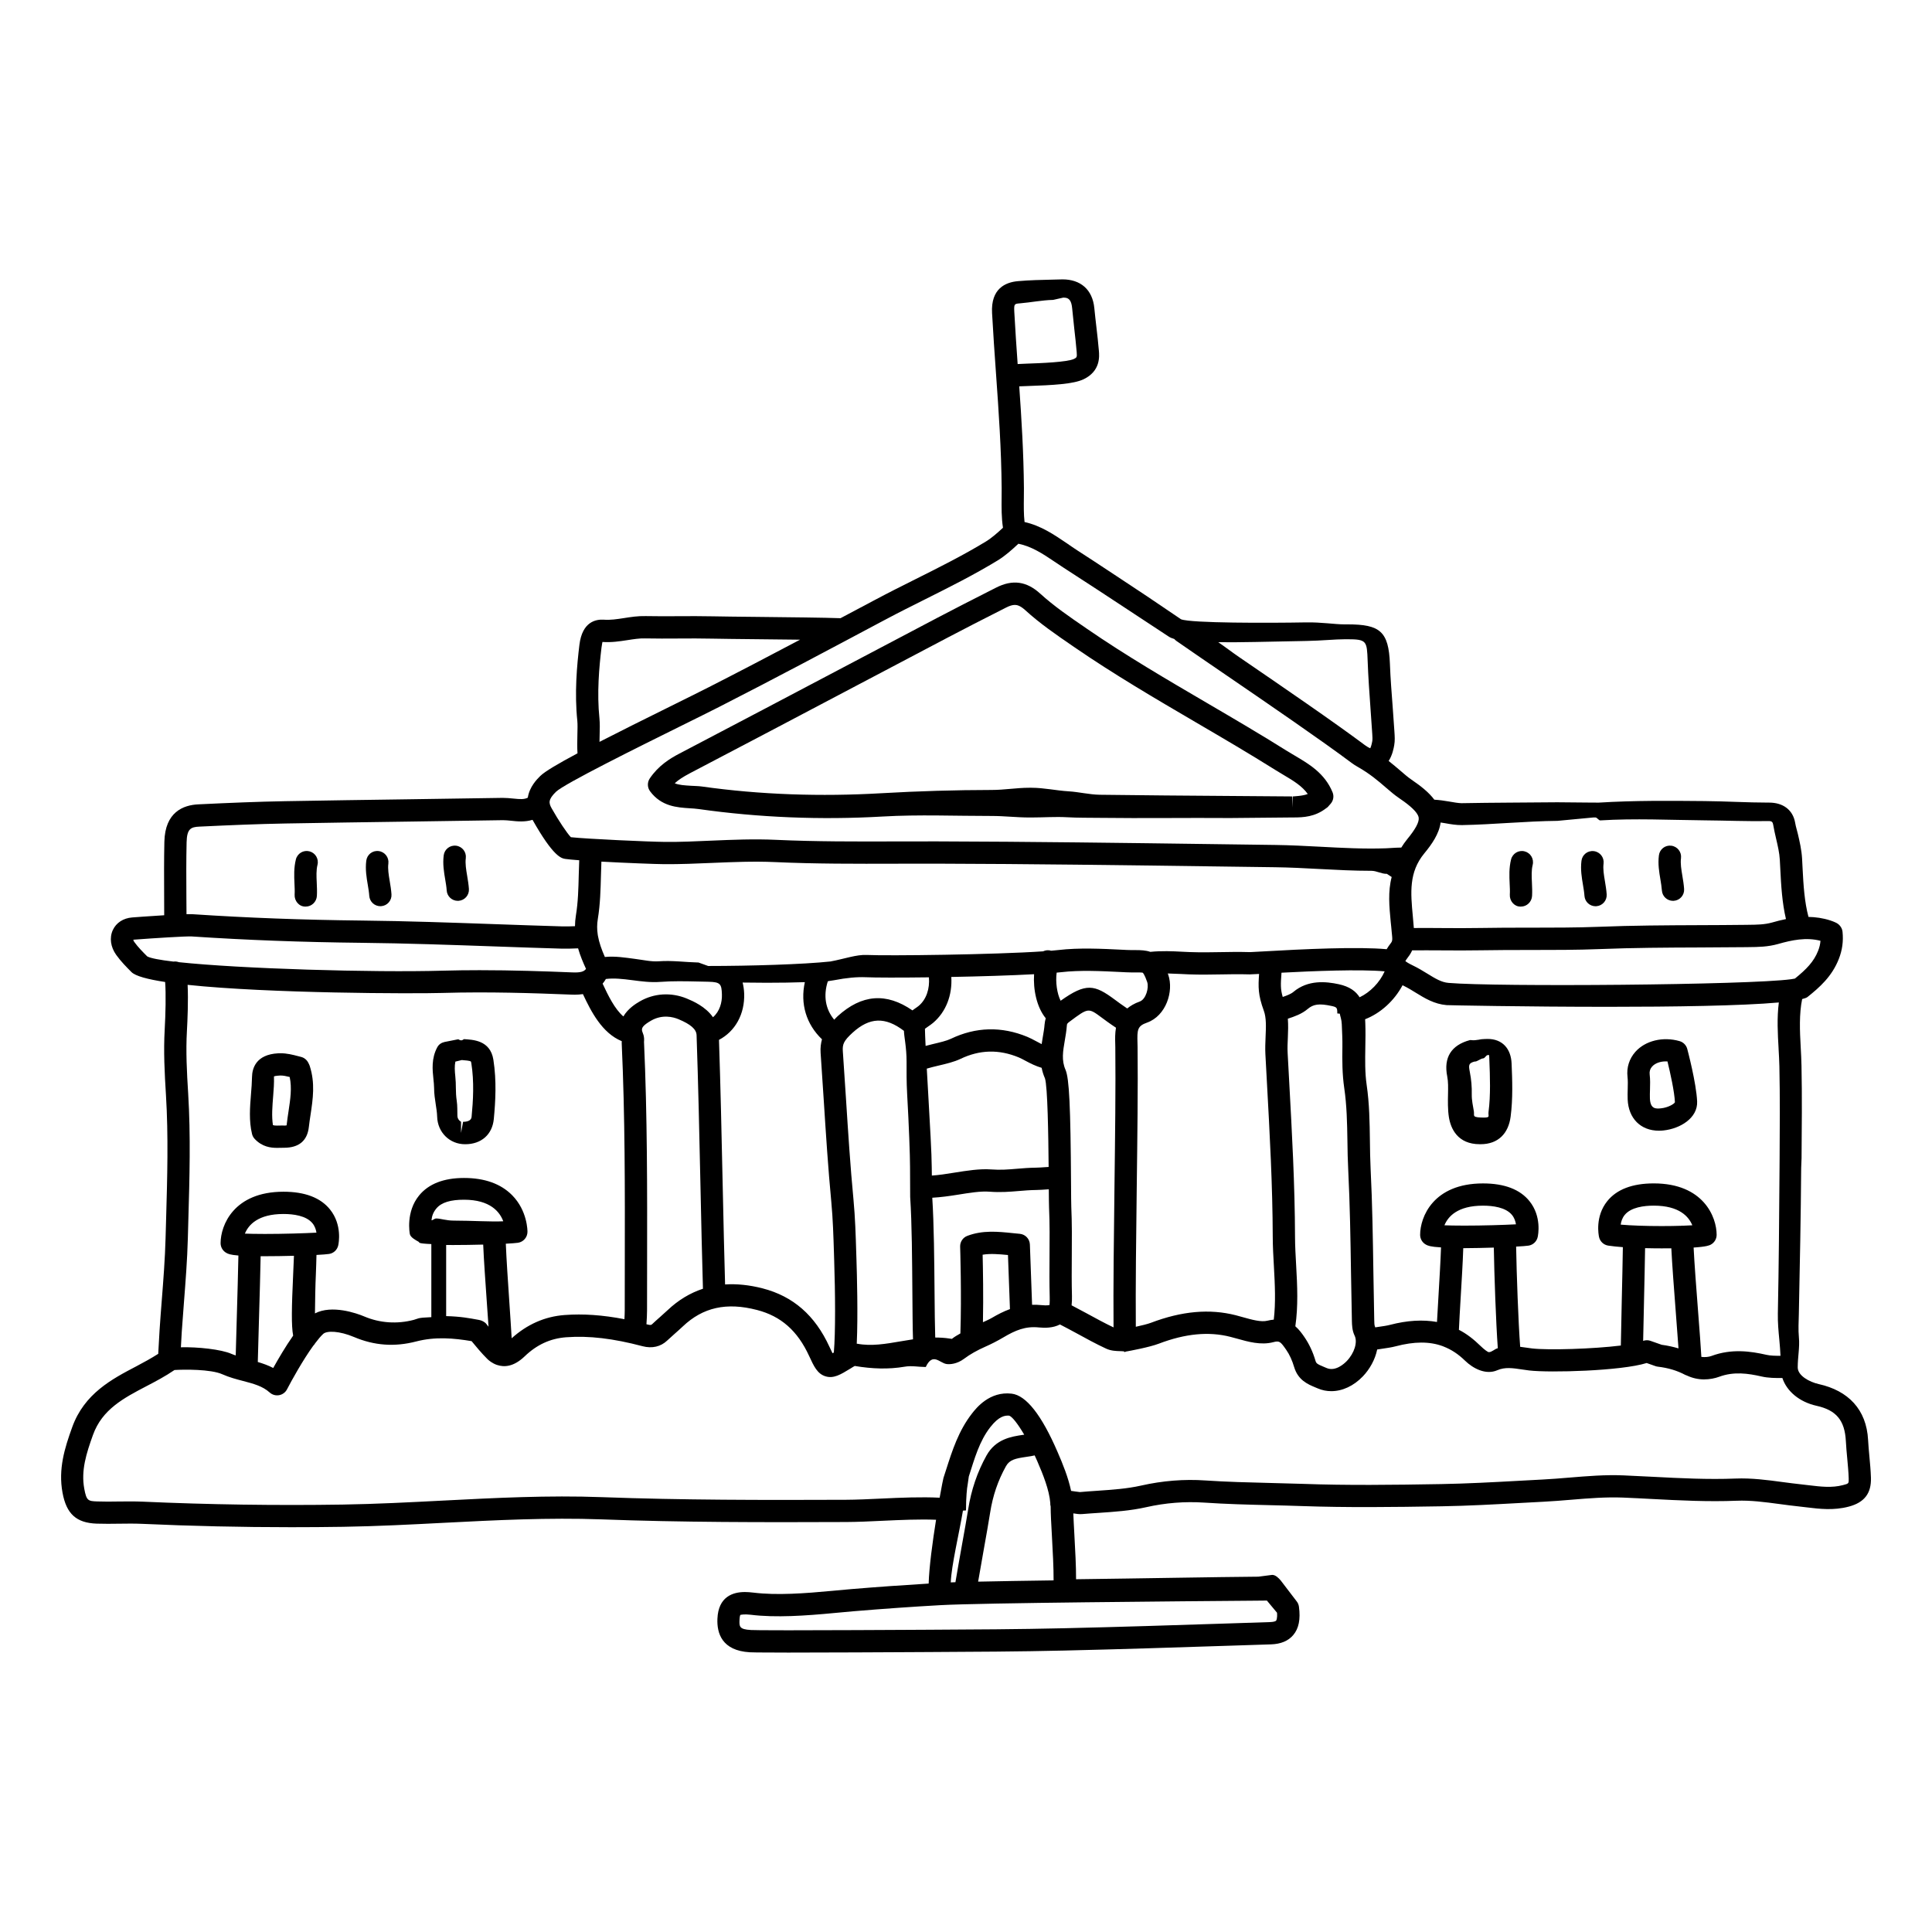 <?xml version="1.0" encoding="UTF-8"?>
<!-- Uploaded to: ICON Repo, www.iconrepo.com, Generator: ICON Repo Mixer Tools -->
<svg fill="#000000" width="800px" height="800px" version="1.1" viewBox="144 144 512 512" xmlns="http://www.w3.org/2000/svg">
 <g>
  <path d="m639.82 535.63c-0.062-1.887-0.234-3.769-0.41-5.648-0.133-1.461-0.273-2.922-0.348-4.379-0.422-8.094-5.269-13.066-13.055-14.801-2.516-0.559-5.59-2.25-5.59-4.414v-0.02-0.02-0.027c0-2.707 0.555-5.301 0.316-7.809-0.207-2.191-0.062-4.258-0.02-6.32 0.262-12.879 0.527-25.766 0.617-38.656l0.102-2.625c0.059-8.004 0.156-16.289-0.016-24.449-0.035-1.59-0.109-3.242-0.207-4.93-0.246-4.352-0.434-8.809 0.379-12.766 0.645-0.168 1.172-0.348 1.418-0.547 3.199-2.555 6.481-5.441 8.297-10.078 0.922-2.336 1.246-4.691 0.988-7.219-0.098-0.945-0.695-1.816-1.523-2.285 0 0-0.59-0.34-1.723-0.711-1.965-0.633-3.894-0.898-5.777-0.934-1.059-3.965-1.34-8.43-1.559-12.805l-0.137-2.652c-0.137-2.328-0.637-4.465-1.117-6.531-0.254-1.105-0.52-1.801-0.711-2.922-0.598-3.531-3.297-5.383-6.887-5.383h-0.168c-5.66 0-11.324-0.359-16.984-0.406-9.164-0.086-18.629-0.172-28.004 0.41-0.266 0.02-0.523-0.004-0.789-0.004h-0.707l-9.516-0.086c-8.457 0.09-16.926 0.082-25.387 0.242-0.828-0.016-2.07-0.23-3.297-0.445-1.191-0.207-2.523-0.402-3.894-0.484-1.375-1.859-3.465-3.547-6.047-5.305-0.969-0.656-1.918-1.492-2.981-2.406-0.902-0.777-1.93-1.648-3.074-2.547 1-1.555 1.332-3.363 1.473-4.16 0.215-1.203 0.141-2.332 0.055-3.613-0.129-2.082-0.285-4.168-0.438-6.246-0.301-4.121-0.602-7.578-0.754-11.703-0.332-8.637-2.637-10.48-11.219-10.48h-0.91c-2.465 0-6.055-0.598-10.152-0.523-9.863 0.176-30.383 0.223-33.07-0.824l-9.117-6.164c-6.234-4.109-12.469-8.297-18.75-12.34-0.793-0.512-1.578-1.082-2.367-1.617-3.391-2.293-6.875-4.68-11.242-5.656-0.23-1.953-0.203-4.301-0.18-6.43 0.012-0.887 0.023-1.742 0.016-2.547-0.082-9.383-0.617-18.035-1.242-26.977 0.664-0.027 1.395-0.055 2.16-0.082 6.777-0.23 12.176-0.512 14.871-1.785 4.543-2.168 4.199-6.109 4.074-7.586-0.172-2.086-0.414-4.168-0.656-6.246-0.191-1.668-0.387-3.332-0.547-5.008-0.48-4.992-3.699-7.644-8.43-7.641l-2.621 0.066c-3 0.066-6.098 0.133-9.172 0.402-3.332 0.285-7.234 1.98-6.879 8.453 0.297 5.492 0.672 10.789 1.043 16.027 0.727 10.234 1.406 19.902 1.5 30.426 0.008 0.758-0.004 1.574-0.012 2.418-0.031 2.598-0.043 5.461 0.359 8.027-1.434 1.336-2.988 2.711-4.492 3.629-6.012 3.664-12.457 6.887-18.691 10.004-3.602 1.801-7.199 3.602-10.746 5.496l-0.461 0.242c-2.852 1.52-5.781 3.066-8.664 4.602-4.254-0.156-13.566-0.254-21.902-0.344-5.133-0.055-9.676-0.098-11.891-0.152-3.07-0.07-6.148-0.051-9.219-0.035-2.879 0.016-5.766 0.031-8.637-0.027-2.051-0.047-3.898 0.242-5.719 0.527-1.867 0.289-3.625 0.559-5.34 0.426-2.106-0.137-5.731 0.504-6.484 6.656-0.664 5.484-1.328 12.73-0.555 20.164 0.09 0.887 0.055 2.285 0.016 3.766-0.043 1.641-0.07 3.305 0.031 4.828-5.148 2.746-8.672 4.828-9.859 6-0.875 0.859-2.867 2.852-3.312 5.75-0.926 0.488-2.035 0.43-3.801 0.242-0.961-0.102-1.871-0.176-2.871-0.184-8.328 0.137-16.66 0.25-24.992 0.375-10.91 0.152-21.82 0.309-32.727 0.504-7.231 0.129-14.395 0.426-22.918 0.836-4.012 0.184-8.828 2.051-9.004 9.918-0.105 4.769-0.082 9.543-0.059 14.324l0.016 5.148c-4.172 0.25-8.402 0.578-8.477 0.582-2.367 0.184-4.234 1.398-5.137 3.336-0.945 2.043-0.602 4.512 0.914 6.613 1.234 1.723 2.715 3.211 4.019 4.523 1.051 1.062 4.297 1.926 8.93 2.633 0.242 3.258 0.109 8.488-0.117 12.574-0.332 5.809-0.031 11.527 0.332 17.363 0.672 10.891 0.352 22.023 0.043 32.789l-0.145 5.148c-0.148 5.496-0.586 11.113-1.012 16.543-0.203 2.613-0.41 5.227-0.578 7.844-0.109 1.684-0.199 3.367-0.289 5.051l-0.066 1.227c-1.832 1.164-3.762 2.234-5.824 3.316-6.453 3.379-13.77 7.211-16.98 16.137-2.012 5.57-3.719 11.082-2.562 17.352 1.039 5.633 3.66 8.004 9.055 8.199 1.957 0.066 3.93 0.047 5.883 0.016 2.051-0.027 4.098-0.055 6.121 0.035 13.07 0.59 26.324 0.891 39.566 0.891 4.594 0 9.188-0.035 13.77-0.105 8.914-0.141 17.945-0.605 26.672-1.059 13.676-0.703 27.824-1.418 41.684-0.914 21.375 0.801 42.898 0.793 64.906 0.703 2.996-0.012 6.301-0.164 9.691-0.328 4.812-0.227 9.73-0.441 14.148-0.27-0.922 5.793-1.84 12.543-1.961 16.91-6.504 0.395-13.336 0.871-20.48 1.465-1.719 0.141-3.438 0.305-5.156 0.469-7.051 0.668-14.648 1.23-20.805 0.465-0.84-0.102-1.59-0.156-2.262-0.156-3.184 0-7.031 1.227-7.277 7.066-0.172 3.832 1.176 8.484 8.602 8.902 0.367 0.02 1.473 0.082 10.156 0.082h0.004c10.734 0 26.629-0.09 31.172-0.113l6.031-0.031c11.766-0.059 23.93-0.113 35.906-0.395 14.746-0.336 29.488-0.816 44.227-1.297l10.617-0.344c2.594-0.082 4.574-0.914 5.883-2.465 1.465-1.727 1.961-4.184 1.512-7.512-0.074-0.551-0.301-1.066-0.656-1.492l-4.152-5.434c-0.562-0.676-1.395-1.508-2.266-1.508h-0.023l-3.66 0.473c-11.426 0.09-30.793 0.465-48.309 0.68 0.016-3.398-0.227-7.734-0.449-11.801-0.113-2.133-0.223-4.043-0.281-5.652 0.746 0.113 1.52 0.246 2.32 0.184 1.477-0.129 2.961-0.219 4.445-0.32 4.117-0.281 8.371-0.562 12.527-1.5 5.129-1.16 10.297-1.559 15.363-1.223 5.812 0.398 11.695 0.543 17.379 0.68 2.828 0.07 5.656 0.137 8.477 0.238 12.129 0.426 23.98 0.281 37.102 0.062 6.992-0.117 14.062-0.508 20.906-0.883l6.184-0.332c2.406-0.121 4.816-0.324 7.223-0.52 4.731-0.395 9.219-0.746 13.68-0.578 2.609 0.105 5.211 0.242 7.816 0.379 7.281 0.383 14.828 0.762 22.332 0.461 3.754-0.152 7.531 0.359 11.543 0.895 1.684 0.227 3.371 0.449 5.051 0.625l1.945 0.227c3.527 0.426 7.18 0.867 11.188-0.184 4.141-1.082 6.031-3.516 5.898-7.648zm-24.48-113.76c0.09 1.613 0.184 3.195 0.215 4.715 0.172 8.078 0.113 16.316 0.059 24.281l-0.02 2.641c-0.09 12.852-0.184 25.711-0.445 38.566-0.047 2.406 0.172 4.738 0.391 7 0.137 1.445 0.242 2.848 0.309 4.227-1.344 0.004-2.668-0.016-3.699-0.254-4.215-0.961-9.254-1.688-14.59 0.297-0.727 0.27-1.723 0.371-2.68 0.25-0.148-2.691-0.484-7.051-0.859-11.906-0.477-6.148-0.992-12.895-1.195-17.074 3.516-0.23 4.215-0.594 4.543-0.77 0.961-0.516 1.559-1.516 1.559-2.602 0-4.711-3.484-13.629-16.656-13.629-5.68 0-9.832 1.586-12.34 4.711-3.258 4.07-2.285 8.961-2.168 9.508 0.27 1.184 1.23 2.086 2.438 2.269 1.137 0.172 2.477 0.305 3.871 0.41-0.051 3.719-0.172 9.102-0.293 14.285-0.102 4.508-0.199 8.836-0.242 11.785-7.352 0.91-19.25 1.273-23.562 0.766-0.57-0.066-1.145-0.152-1.719-0.238-0.449-0.07-0.926-0.125-1.395-0.188-0.492-6.434-0.957-19.523-1.074-26.559 1.512-0.082 2.707-0.168 3.281-0.254 1.203-0.184 2.168-1.086 2.43-2.269 0.121-0.547 1.098-5.441-2.164-9.508-2.504-3.129-6.652-4.711-12.332-4.711-13.18 0-16.656 8.918-16.656 13.629 0 1.086 0.594 2.082 1.555 2.598 0.484 0.262 1.102 0.562 3.984 0.73-0.121 3.477-0.41 8.328-0.668 12.746-0.156 2.644-0.301 5.043-0.402 7.016-3.754-0.664-7.887-0.43-12.473 0.77-0.84 0.219-1.887 0.363-2.941 0.516-0.316 0.047-0.629 0.098-0.949 0.145-0.051-0.121-0.074-0.242-0.129-0.367-0.109-0.246-0.129-1.062-0.141-1.668-0.094-4.18-0.156-8.355-0.223-12.535-0.137-8.973-0.277-18.258-0.734-27.402-0.125-2.5-0.156-5-0.188-7.5-0.066-4.824-0.129-9.812-0.863-14.809-0.465-3.203-0.41-6.492-0.352-9.969 0.039-2.106 0.074-4.215-0.004-6.312-0.012-0.363-0.031-0.73-0.051-1.094 4.121-1.602 7.742-4.93 9.926-9.016 0.074 0.039 0.145 0.082 0.223 0.117 1.188 0.574 2.254 1.23 3.285 1.871 2.406 1.477 4.894 3.008 8.168 3.285 0.398 0.035 20.859 0.449 42.781 0.449 17.207 0 35.27-0.254 45.258-1.152-0.531 4.09-0.289 8.336-0.066 12.203zm-25.441 46.961c-0.047-0.004-0.082-0.027-0.125-0.027-0.066 0-0.113 0.031-0.18 0.039-1.484 0.047-3.207 0.078-5.195 0.078-4.234 0-8.098-0.137-10.895-0.383 0.109-0.824 0.402-1.758 1.059-2.566 1.668-2.039 5.109-2.465 7.703-2.465 6.766 0 9.277 2.91 10.215 5.207-0.719 0.047-1.609 0.082-2.582 0.117zm-10.223 20.094c0.113-5.106 0.238-10.414 0.289-14.152 1.805 0.047 3.398 0.055 4.43 0.055 0.91 0 1.734-0.008 2.523-0.016 0.207 4.234 0.715 10.852 1.211 17.328 0.262 3.391 0.512 6.648 0.688 9.195-1.41-0.414-2.879-0.746-4.449-0.953l-3.031-1.066c-0.617-0.215-1.27-0.176-1.887 0.023 0.055-2.836 0.141-6.562 0.227-10.414zm-47.641-20.125c-2.43 0-4.109-0.043-5.246-0.086 0.938-2.301 3.457-5.203 10.211-5.203 2.59 0 6.031 0.426 7.695 2.465 0.633 0.777 0.926 1.68 1.047 2.481-3.176 0.172-8.723 0.344-13.707 0.344zm-0.258 5.977h0.254c2.473 0 5.246-0.082 7.844-0.152 0.117 7.059 0.566 19.922 1.059 26.664-0.777 0.16-1.57 1.043-2.367 1.043h-0.008c-0.293 0-1.242-0.711-2.199-1.637-1.773-1.738-3.691-3.246-5.734-4.281 0.086-2.113 0.277-5.32 0.473-8.633 0.262-4.469 0.551-9.066 0.68-13.004zm-127.37 1.734c2.051-0.34 4.266-0.16 6.715 0.082l0.523 14.328c-1.711 0.625-3.277 1.441-4.75 2.309-0.738 0.434-1.59 0.793-2.406 1.172 0.141-6.894 0.008-14.234-0.082-17.891zm13.105 13.27-0.582-15.98c-0.055-1.484-1.199-2.691-2.676-2.828l-1.832-0.18c-3.938-0.41-8.004-0.824-12.074 0.723-1.176 0.445-1.941 1.594-1.902 2.856 0.008 0.137 0.41 13.035 0.066 23-0.785 0.449-1.578 0.891-2.25 1.441-0.125-0.012-0.336-0.039-0.629-0.086-1.281-0.203-2.543-0.266-3.789-0.27-0.102-2.941-0.137-7.238-0.18-12.027-0.074-8.434-0.152-17.957-0.602-25.02 2.215-0.125 4.516-0.438 6.793-0.805 2.973-0.48 6.047-0.988 8.359-0.797 2.938 0.227 5.375 0.02 7.734-0.176 1.492-0.125 3.023-0.254 4.769-0.277 0.848-0.012 1.707-0.078 2.57-0.137 0.227-0.016 0.438-0.027 0.656-0.043 0.016 2.348 0.035 4.125 0.066 4.859 0.191 4.262 0.156 8.645 0.125 12.883-0.023 3.574-0.051 7.152 0.047 10.727 0.047 1.621-0.082 2.125-0.02 2.152-0.004 0.008-0.012 0.016-0.016 0.02-0.07 0.035-0.566 0.215-2.156 0.051-0.871-0.094-1.688-0.105-2.481-0.086zm-97.523-116.77c4.269 0.031 8.562-0.152 12.715-0.332 5.473-0.23 11.129-0.469 16.656-0.219 10.707 0.492 21.586 0.461 32.078 0.43 3.606-0.008 7.211-0.023 10.805-0.012 24.668 0.062 49.738 0.406 73.988 0.734l15.668 0.211c3.906 0.051 7.805 0.254 11.711 0.465 4.527 0.238 9.18 0.484 13.852 0.484 1.359 0 2.711 0.852 4.074 0.801l1.211 0.805h0.07c-1.035 3.938-0.645 7.832-0.27 11.863 0.098 1.074 0.199 1.711 0.273 2.777l0.066 0.641c0.047 0.527 0.078 0.805 0.078 1.109-0.008 0.105-0.012 0.16-0.012 0.277-0.039 0.422-0.168 0.645-0.457 1.012-0.34 0.43-0.688 0.938-1.016 1.492-7.598-0.699-21.664-0.059-33.527 0.629-1.441 0.082-2.394 0.137-2.613 0.141-3.047-0.082-5.504-0.043-7.926 0.004-2.523 0.047-5.012 0.094-8.188-0.016l-2.012-0.094c-2.43-0.133-5.398-0.262-8.371 0.039-1.172-0.41-2.481-0.469-3.969-0.469-0.656 0-1.391 0.008-2.231-0.031l-1.227-0.062c-5.371-0.262-11.469-0.57-16.934 0.078-0.551 0.066-1.199 0.125-1.895 0.184-0.742-0.227-1.5-0.16-2.152 0.16-12.949 0.883-41.059 1.223-46.727 0.961-2.758-0.129-5.836 1.016-9.625 1.727-7.137 0.773-21.371 1.195-32.355 1.195h-0.016-0.043l-2.551-0.918c-3.461-0.082-7.023-0.59-10.574-0.324-1.93 0.141-4.019-0.352-6.227-0.633-2.606-0.34-5.281-0.785-8.016-0.512-0.867-1.965-1.531-3.82-1.848-5.648-0.012-0.105-0.031-0.238-0.051-0.34-0.199-1.316-0.207-2.66 0.027-4.074 0.641-3.883 0.738-7.82 0.836-11.633 0.027-1.191 0.074-2.387 0.117-3.574 6.59 0.359 14.348 0.656 16.602 0.672zm178.76 31.809c-3.277-0.699-8.086-1.246-12.012 2.066-0.629 0.535-1.719 0.949-2.801 1.316-0.617-2.109-0.547-3.348-0.344-6.176l0.016-0.25c8.16-0.434 20.852-0.961 27.34-0.359-1.32 2.973-3.84 5.543-6.637 6.871-0.98-1.566-2.629-2.844-5.562-3.469zm-52.734 4.606c-1.395 0.492-2.43 1.129-3.293 1.828-0.664-0.449-1.324-0.902-1.797-1.246l-1.465-1.074c-5.418-4.027-7.641-4.531-14.383 0.273-0.949-1.887-1.395-4.953-1.051-7.453 0.391-0.039 0.816-0.074 1.148-0.109 4.977-0.59 10.562-0.312 15.957-0.047l1.227 0.062c0.977 0.051 1.824 0.043 2.566 0.039 0.723 0.008 1.695-0.008 1.918 0.082 0.043 0.035 0.457 0.387 1.172 2.461 0.508 1.457-0.293 4.578-2 5.184zm-80.039 3.883c-0.34 0.309-0.598 0.613-0.902 0.922-2.297-2.758-2.934-6.312-1.695-10.176 0.125-0.059 0.547-0.117 0.82-0.156 0.285-0.039 0.566-0.082 0.824-0.129 3.394-0.652 6.066-0.891 8.41-0.797 2.504 0.117 9.031 0.125 16.742 0.027 0.246 3.055-0.676 5.84-2.707 7.562-0.266 0.219-0.582 0.434-0.902 0.652-0.242 0.164-0.504 0.359-0.762 0.547-6.914-4.766-13.426-4.281-19.828 1.547zm55.156 0.543c-0.141 0.496-0.254 1.023-0.309 1.637-0.082 1.094-0.277 2.18-0.461 3.258-0.109 0.629-0.219 1.285-0.316 1.953-0.492-0.25-0.98-0.516-1.438-0.758-0.84-0.449-1.641-0.879-2.375-1.176-6.82-2.816-13.645-2.637-20.266 0.535-1.078 0.52-2.898 0.949-4.652 1.363-0.676 0.16-1.352 0.344-2.023 0.512-0.098-2.027-0.164-3.664-0.172-4.539 0.234-0.18 0.543-0.395 0.77-0.551 0.484-0.332 0.957-0.66 1.371-1.004 3.441-2.91 5.141-7.371 4.844-12.18 7.719-0.145 15.82-0.391 21.938-0.727-0.262 4.031 0.672 8.711 3.09 11.676zm-30.18 41.684-0.035-2.379c0-3.035-0.477-11.395-0.941-19.48-0.117-2.094-0.242-4.324-0.367-6.484 0.938-0.281 2-0.539 3.059-0.789 2.059-0.484 4.191-0.988 5.848-1.781 5.121-2.453 10.184-2.582 15.465-0.402 0.566 0.234 1.18 0.57 1.828 0.918 1.242 0.668 2.691 1.395 4.238 1.844 0.184 0.914 0.457 1.848 0.879 2.797 0.699 2.117 0.902 15.082 0.973 23.473-0.355 0.023-0.711 0.039-1.059 0.066-0.742 0.055-1.492 0.109-2.211 0.121-1.891 0.023-3.559 0.16-5.184 0.297-2.219 0.188-4.32 0.359-6.793 0.172-3.012-0.219-6.438 0.324-9.742 0.855-2.031 0.332-4.098 0.652-5.957 0.773zm-86.387-52.098c2.164-0.277 4.512-0.008 6.996 0.316 2.414 0.316 4.902 0.648 7.434 0.453 3.266-0.246 6.539-0.172 10-0.098l2.531 0.055h0.004c0.078 0.004 0.16 0.004 0.242 0.008 3.16 0.07 3.453 0.605 3.543 3.356 0.07 2.09-0.57 4.5-2.367 6.047-1.98-2.844-5.328-4.285-6.906-4.941-4.164-1.723-8.727-1.449-12.531 0.766-0.992 0.578-3.078 1.852-4.312 3.965-2.312-1.988-4.039-5.559-5.5-8.691 0.309-0.367 0.602-0.773 0.867-1.234zm10.102 16.672c0.039-0.445 0.109-1.277-0.25-2.16-0.102-0.25-0.184-0.477-0.242-0.688-0.012-0.086-0.023-0.168-0.043-0.25-0.074-0.703 0.375-1.348 2.367-2.512 2.988-1.738 5.844-1.012 7.285-0.414 3.277 1.367 4.762 2.676 4.816 4.238 0.441 12.926 0.723 25.852 1.004 38.781l0.336 15.164c0.098 4.262 0.223 8.879 0.348 13.258-3.391 1.117-6.519 2.984-9.391 5.703-0.652 0.617-1.328 1.215-2.004 1.812-0.719 0.637-1.441 1.273-2.148 1.945-0.168 0.152-0.488 0.184-0.941 0.059-0.168-0.043-0.32-0.07-0.488-0.109 0.086-1.277 0.16-2.66 0.156-3.629l0.016-12.641c0.031-19.176 0.066-38.996-0.82-58.559zm21.488 64.277c-0.109-4.086-0.227-8.32-0.32-12.262l-0.34-15.152c-0.27-12.469-0.543-24.934-0.957-37.402 4.285-2.25 6.852-6.816 6.676-12.242-0.039-1.098-0.195-2.051-0.41-2.945 2.125 0.031 4.262 0.055 6.367 0.055 3.574 0 7.027-0.051 10.121-0.16-1.262 5.727 0.363 11.156 4.539 15.141-0.285 1.07-0.457 2.215-0.363 3.578 0.297 4.18 0.566 8.367 0.832 12.547 0.566 8.84 1.152 17.98 2.004 26.973 0.422 4.473 0.566 9.102 0.703 13.582l0.062 2.012c0.277 8.48 0.375 18.898-0.094 24.312-0.113 0.066-0.238 0.137-0.348 0.199-0.281-0.555-0.602-1.25-0.836-1.75-3.809-8.297-9.598-13.352-17.695-15.445-3.543-0.91-6.84-1.234-9.941-1.039zm34.82-6.469-0.066-2.004c-0.137-4.57-0.285-9.297-0.723-13.957-0.848-8.902-1.43-17.996-1.992-26.793-0.27-4.195-0.539-8.395-0.836-12.582-0.125-1.832 0.211-2.742 2.586-4.91 4.519-4.117 8.668-4.258 13.609-0.488 0.039 1.617 0.699 4.289 0.699 8.18v0.039c0 2.391-0.039 5.207 0.156 8.617 0.457 8 0.762 16.281 0.762 19.184l0.035 7.969c0.469 7.094 0.512 16.766 0.582 25.301 0.047 5.121 0.059 9.438 0.168 12.457-1.086 0.16-2.18 0.348-3.246 0.531-4.004 0.688-7.789 1.34-11.512 0.641-0.051-0.012-0.098 0.004-0.148-0.004 0.348-7.477 0.047-18.434-0.074-22.18zm57.059-0.957c0.031-4.312 0.066-8.773-0.133-13.188-0.035-0.84-0.047-3.043-0.066-5.965-0.121-20.703-0.48-28.07-1.473-30.328-1.086-2.488-0.668-4.918-0.184-7.731 0.219-1.254 0.43-2.523 0.531-3.793 0.059-0.691 0.059-0.703 0.859-1.297 4.848-3.606 4.852-3.613 8.371-1l1.512 1.109c0.598 0.438 1.453 1.023 2.293 1.582-0.262 1.477-0.234 2.934-0.199 4.168l0.023 1.051c0.117 10.32-0.059 24.039-0.227 37.301-0.16 12.934-0.332 26.246-0.242 36.902-2.328-1.109-4.809-2.457-7.227-3.781-1.324-0.727-2.598-1.395-3.887-2.07 0.082-0.824 0.117-1.648 0.094-2.445-0.098-3.5-0.07-7.012-0.047-10.516zm16.969 18.645c-0.082-10.57 0.082-23.793 0.242-36.652 0.168-13.301 0.348-27.051 0.227-37.445l-0.027-1.145c-0.098-3.512-0.02-4.469 2.543-5.367 5.008-1.781 7.129-8.281 5.609-12.691-0.043-0.121-0.086-0.207-0.129-0.328 1.172 0.027 2.348 0.074 3.434 0.133l2.121 0.102c1.5 0.051 2.856 0.07 4.133 0.07 1.527 0 2.949-0.027 4.371-0.055 2.344-0.043 4.711-0.09 7.648-0.008 0.254 0.008 1.121-0.043 2.496-0.117-0.238 3.426-0.301 5.508 1.258 9.754 0.688 1.879 0.578 4.309 0.465 6.883-0.066 1.551-0.129 3.106-0.051 4.621l0.41 7.562c0.738 13.406 1.5 27.277 1.539 40.875 0.008 2.543 0.156 5.203 0.312 7.906 0.266 4.727 0.496 9.562-0.039 14.012-0.535 0.055-1.078 0.121-1.68 0.281-1.664 0.43-4.121-0.262-6.508-0.93-0.645-0.18-1.277-0.363-1.902-0.52-6.918-1.758-14.27-1.109-22.477 2.008-0.898 0.34-2.477 0.719-3.996 1.051zm42.492-16.238c-0.145-2.59-0.293-5.148-0.301-7.59-0.039-13.758-0.809-27.699-1.547-41.188l-0.41-7.551c-0.074-1.328-0.008-2.688 0.055-4.047 0.074-1.66 0.125-3.348 0-5.027 1.742-0.574 3.68-1.238 5.254-2.574 1.5-1.266 3-1.52 6.316-0.805 1.406 0.309 1.535 0.453 1.535 1.918v0.07c0 0.02 0.66 0.035 0.66 0.055 0.098 0.652 0.48 1.527 0.527 2.793 0.074 1.992 0.199 3.992 0.164 5.988-0.062 3.562-0.047 7.246 0.488 10.922 0.676 4.613 0.77 9.188 0.844 14.027 0.031 2.578 0.082 5.152 0.215 7.723 0.449 9.043 0.598 18.27 0.734 27.195 0.066 4.191 0.137 8.387 0.234 12.707 0.027 1.16 0.062 2.606 0.727 3.981 0.832 1.723-0.062 4.613-2.078 6.719-0.664 0.688-2.996 2.871-5.367 1.848l-0.738-0.312c-1.734-0.719-1.984-0.902-2.191-1.609-0.684-2.332-1.688-4.488-2.996-6.367-0.578-0.836-1.324-1.887-2.344-2.769 0.773-5.273 0.527-10.762 0.219-16.105zm138.32-83.391c-1.125 2.871-3.109 4.898-6.144 7.352-0.223 0.055-0.516 0.102-0.867 0.152-0.055 0.008-0.105 0.016-0.16 0.023-11.176 1.543-78.32 2.051-90.773 0.973-1.883-0.16-3.519-1.164-5.586-2.438-1.195-0.734-2.438-1.492-3.812-2.156-1.184-0.57-1.758-0.949-2.039-1.168 0.109-0.211 0.32-0.551 0.703-1.047 0.488-0.617 0.844-1.227 1.098-1.82 2.594-0.02 5.285-0.004 7.977 0.008 3.477 0.023 6.941 0.043 10.188-0.02 4.375-0.086 8.758-0.074 13.129-0.082 6.031-0.008 12.301 0.008 18.484-0.242 8.754-0.355 17.684-0.395 26.328-0.426 4.066-0.02 8.133-0.035 12.211-0.082l0.855-0.012c2.492-0.023 5.07-0.051 7.828-0.832 3.59-1.027 7.422-1.832 11.207-0.844-0.062 0.902-0.277 1.777-0.625 2.66zm-94.398-33.32c8.445-0.156 16.895-1.039 25.34-1.125l9.527-0.898h0.531c0.426 0 0.867 0.801 1.27 0.777 9.148-0.57 18.508-0.102 27.562-0.016 5.711 0.047 11.434 0.293 17.148 0.195 0.777-0.004 1.008 0.301 1.121 0.98 0.211 1.234 0.496 2.512 0.781 3.727 0.445 1.91 0.871 3.738 0.973 5.562l0.137 2.613c0.207 4.168 0.473 8.77 1.492 13.09-1.27 0.254-2.504 0.574-3.676 0.91-2 0.566-4.078 0.586-6.281 0.609l-0.871 0.012c-4.051 0.051-8.109 0.066-12.16 0.082-8.695 0.035-17.684 0.074-26.539 0.434-6.066 0.238-12.277 0.223-18.242 0.234-4.418 0-8.836-0.004-13.254 0.082-3.195 0.062-6.613 0.043-10.027 0.02-2.555-0.016-5.121-0.039-7.566-0.012-0.078-1.043-0.172-2.078-0.27-3.121-0.582-6.258-1.082-11.66 3.043-16.66 1.988-2.402 3.934-5.188 4.324-8.18 0.402 0.066 0.801 0.117 1.199 0.188 1.453 0.266 2.953 0.516 4.438 0.496zm-41.242-48.797c4.055-0.07 7.609-0.457 10.348-0.457h0.453c5.266 0 5.266 0.449 5.469 5.777 0.152 4.195 0.461 8.547 0.762 12.734 0.152 2.066 0.305 4.207 0.457 6.578 0.047 0.719 0.09 1.441 0.004 1.93-0.18 1.012-0.398 1.586-0.539 1.875-0.09-0.039-0.242-0.105-0.391-0.184-0.082-0.047-0.145-0.086-0.23-0.133-0.012-0.008-0.023-0.004-0.035-0.012-0.207-0.125-0.438-0.266-0.727-0.48-8.375-6.254-21.656-15.344-33.375-23.363-1.902-1.305-3.746-2.727-5.512-3.938 5.426 0.09 12.926-0.137 23.316-0.328zm-75.879-89.473c2.891-0.242 5.891-0.852 8.797-0.914l2.652-0.598h0.242c1.414 0 1.969 0.938 2.148 2.836 0.16 1.707 0.363 3.688 0.559 5.391 0.234 2.019 0.469 4.168 0.641 6.195 0.113 1.352 0.02 1.465-0.727 1.824-1.801 0.852-8.785 1.121-12.539 1.246-0.848 0.031-1.645 0.078-2.379 0.105-0.32-4.531-0.633-9.113-0.891-13.848-0.105-2.109 0.043-2.117 1.496-2.238zm-111.43 110.06c-0.711-6.856-0.082-13.676 0.539-18.844 0.113-0.918 0.246-1.359 0.25-1.48 2.359 0.168 4.519-0.16 6.617-0.484 1.637-0.25 3.184-0.508 4.691-0.457 2.938 0.059 5.867 0.047 8.797 0.027 3.023-0.02 6.027-0.035 9.047 0.035 2.231 0.051 6.805 0.098 11.969 0.152 3.613 0.035 7.586 0.078 11.25 0.125-8.039 4.246-16.117 8.477-24.18 12.586-2.481 1.262-6.082 3.043-10.168 5.07-7.039 3.484-13.445 6.668-18.805 9.422 0.008-0.547 0.02-1.094 0.035-1.629 0.047-1.68 0.086-3.262-0.043-4.523zm-11.543 19.398c2.176-2.137 22.215-12.051 32.98-17.383 4.113-2.035 7.734-3.828 10.234-5.102 14.637-7.461 29.387-15.328 43.648-22.922l0.461-0.242c3.508-1.871 7.059-3.648 10.613-5.422 6.34-3.172 12.898-6.453 19.121-10.246 2.016-1.227 3.84-2.875 5.508-4.434 3.438 0.684 6.434 2.625 9.566 4.746 0.828 0.559 1.652 1.113 2.484 1.652 6.262 4.027 12.477 8.125 18.691 12.219l9.133 6.008c0.355 0.234 0.824 0.438 1.438 0.617 0.16 0.195 0.355 0.371 0.57 0.52 3.688 2.562 8.297 5.723 13.277 9.125 11.672 7.984 24.898 17.039 33.176 23.219 0.516 0.387 1.023 0.703 1.52 0.984 3.262 1.844 5.508 3.769 7.484 5.484 1.25 1.078 2.379 2.043 3.519 2.812 1.855 1.258 4.258 3.031 5.004 4.543 0.016 0.027 0.023 0.055 0.035 0.082 0.086 0.195 0.156 0.391 0.184 0.574 0.164 1.164-0.832 3.035-3.047 5.719-0.602 0.73-1.098 1.469-1.562 2.211-0.883 0.008-1.883 0.062-2.988 0.133l-1.043 0.059c-5.758 0.211-11.68-0.105-17.398-0.41-3.981-0.211-7.953-0.418-11.941-0.473l-15.664-0.211c-24.266-0.332-49.359-0.668-74.051-0.734-3.609-0.012-7.223 0.004-10.836 0.012-10.453 0.031-21.238 0.062-31.793-0.422-5.793-0.27-11.582-0.023-17.184 0.215-4.078 0.172-8.234 0.387-12.426 0.328-3.789-0.023-20.562-0.777-24.746-1.242-1.008-1.031-3.293-4.445-5.082-7.629-0.812-1.441-0.965-2.34 1.113-4.391zm-97.93 27.527c-0.027-4.719-0.051-9.438 0.059-14.16 0.082-3.606 1.141-4.047 3.375-4.152 8.48-0.406 15.598-0.695 22.754-0.828 10.898-0.195 21.801-0.352 32.703-0.504 8.336-0.117 16.672-0.238 25.008-0.375 0.703 0.004 1.426 0.07 2.141 0.148 1.691 0.188 3.672 0.379 5.695-0.242 5.562 9.867 7.676 10.203 8.695 10.363 0.695 0.105 2.012 0.227 3.68 0.352-0.051 1.258-0.094 2.527-0.125 3.789-0.09 3.769-0.18 7.332-0.754 10.809-0.16 0.988-0.242 1.945-0.246 2.875-1.207 0.051-2.398 0.082-3.262 0.055-5.938-0.172-11.883-0.383-17.82-0.59-11.586-0.41-23.574-0.836-35.379-0.961-15.695-0.168-30.312-0.715-44.68-1.668-0.375-0.031-1.02-0.031-1.812-0.016zm-13.801 12.254c-0.289-0.398-0.324-0.684-0.117-0.605 5.348-0.41 13.98-0.949 15.348-0.855 14.484 0.961 29.207 1.516 45.016 1.684 11.73 0.125 23.684 0.551 35.234 0.957 5.957 0.211 11.906 0.422 17.871 0.594 1.164 0.023 2.742-0.012 4.258-0.082 0.562 1.973 1.336 3.777 2.098 5.438-0.539 0.738-1.457 1.031-3.672 0.934-7.449-0.305-15.875-0.586-24.523-0.586-3.219 0-6.481 0.039-9.727 0.129-18.699 0.531-53.707-0.516-69.969-2.25-0.449-0.16-0.926-0.234-1.434-0.156-3.606-0.426-6.086-0.891-6.957-1.379-1.215-1.219-2.457-2.469-3.426-3.82zm81.953 13.504c11.777-0.34 23.719 0.039 33.844 0.449 0.309 0.016 0.621 0.023 0.941 0.023 0.703 0 1.43-0.055 2.152-0.156 2.156 4.602 5.066 10.324 10.293 12.473-0.012 0.164-0.023 0.336-0.016 0.508 0.895 19.375 0.855 39.117 0.82 58.219l-0.016 12.668c0.004 0.578-0.035 1.414-0.082 2.281-5.762-1.109-10.91-1.473-15.844-1.105-5.277 0.391-9.98 2.5-14.039 6.164-0.141-2.539-0.363-5.777-0.598-9.316-0.379-5.582-0.793-11.719-0.953-15.746 1.48-0.082 2.656-0.164 3.227-0.25 1.43-0.215 2.496-1.438 2.512-2.883 0.004-0.227 0.016-5.594-4.062-9.719-2.996-3.035-7.289-4.57-12.75-4.57-5.375 0-9.379 1.559-11.895 4.625-3.578 4.356-2.512 10.008-2.461 10.25 0.168 0.863 1.531 1.598 2.301 2.019 0.395 0.211-0.547 0.449 3.391 0.625v4.371 14.996c-3.938 0.16-3.371 0.383-4.672 0.723-4.387 1.145-8.949 0.852-13.09-0.902-2.027-0.863-8.594-3.16-13.078-0.816 0.023-3.356 0.105-7.531 0.238-10.324 0.09-1.867 0.113-3.617 0.164-5.168 1.555-0.082 2.762-0.176 3.348-0.266 1.203-0.184 2.152-1.086 2.418-2.269 0.117-0.547 1.09-5.441-2.172-9.508-2.504-3.129-6.656-4.711-12.336-4.711-13.188 0-16.668 8.918-16.668 13.629 0 1.086 0.598 2.086 1.559 2.602 0.434 0.234 0.965 0.5 3.16 0.676-0.074 4.18-0.27 10.91-0.445 17.047-0.102 3.57-0.199 6.906-0.266 9.43-0.375-0.133-0.762-0.246-1.117-0.41-2.707-1.207-9.02-1.867-13.414-1.75 0.074-1.387 0.145-2.766 0.234-4.144 0.172-2.59 0.379-5.18 0.578-7.773 0.426-5.504 0.875-11.199 1.027-16.848l0.141-5.137c0.316-10.898 0.637-22.168-0.047-33.328-0.355-5.652-0.645-11.18-0.332-16.66 0.145-2.594 0.387-7.953 0.184-12.16 21.652 2.293 59.629 2.379 67.82 2.144zm-3.191 60.258c0.094-1.062 0.418-2.094 1.301-3.148 1.352-1.617 3.809-2.305 7.309-2.305 6.969 0 9.496 3.238 10.406 5.715-3.246 0.164-8.441-0.18-13.117-0.18-2.031 0-3.508-0.566-4.613-0.566h-0.016-0.012c-0.488 0-0.918 0.5-1.258 0.484zm3.883 10.668v-4.129c0 0.004 1.219 0.012 1.848 0.012 2.484 0 5.356-0.047 7.969-0.113 0.16 4.074 0.605 10.059 1.004 15.914 0.137 2.043 0.297 4.027 0.41 5.848-0.348-0.422-0.562-0.711-0.57-0.719-0.445-0.566-1.242-0.949-1.957-1.078-2.629-0.48-4.766-0.902-8.703-1.012v-14.723zm-48.086-7.051c-2.43 0-4.113-0.043-5.25-0.086 0.938-2.301 3.461-5.203 10.219-5.203 2.59 0 6.031 0.426 7.695 2.465 0.633 0.777 0.926 1.68 1.047 2.481-3.18 0.172-8.723 0.344-13.711 0.344zm-1.527 22.926c0.176-6.098 0.375-12.789 0.449-17.031 0.371 0.004 0.676 0.008 1.078 0.008 2.441 0 5.176-0.043 7.75-0.113-0.051 1.422-0.121 3.004-0.199 4.672-0.422 9.117-0.512 13.824-0.012 16.484-2.043 2.914-3.981 6.231-5.281 8.578-1.352-0.711-2.723-1.184-4.09-1.59 0.055-2.562 0.176-6.609 0.305-11.008zm186.23 59.922c-0.598 3.352-1.207 6.777-1.652 9.449-0.438 0.016-0.848 0.031-1.242 0.047 0.191-4.582 2.223-12.984 3.231-19.02 0.008-0.02 0.809-0.039 0.809-0.059v-0.031c0-3.418 0.27-6.055 0.434-6.762l0.312-2.195c1.539-4.809 2.793-9.348 5.695-13.074 2.305-2.945 3.91-3.137 5.004-3.047 0.805 0.273 2.262 2.125 3.988 5.043l-0.301 0.043c-3.047 0.449-7.234 1.066-9.688 5.457-2.434 4.363-4.074 9.176-4.867 14.289-0.371 2.348-1.039 6.051-1.723 9.859zm78.633 14.332 2.254-0.02 2.688 3.227c0.117 1.605-0.207 2.051-0.246 2.098-0.129 0.152-0.617 0.344-1.57 0.375l-10.613 0.348c-14.719 0.477-29.445 0.957-44.176 1.289-11.922 0.277-24.062 0.336-35.801 0.395l-6.035 0.031c-4.543 0.023-20.422 0.113-31.137 0.113h-0.008c-7.043 0-9.234-0.039-9.828-0.074-3.144-0.172-3.109-0.926-3.031-2.746 0.043-0.949 0.207-1.246 0.203-1.25 0.055-0.031 1.066-0.254 2.699-0.055 6.707 0.84 14.762 0.25 22.109-0.445 1.691-0.16 3.387-0.324 5.082-0.465 8.133-0.676 15.938-1.227 23.199-1.629 10.652-0.598 64.09-1.027 84.211-1.191zm-74.27-5.035c0.418-2.465 0.934-5.363 1.449-8.262 0.688-3.856 1.359-7.613 1.727-9.988 0.699-4.488 2.066-8.516 4.188-12.324 0.984-1.762 2.523-2.066 5.375-2.488l1.297-0.199c0.012 0 0.406-0.074 0.945-0.195 0.223 0.484 0.445 0.957 0.664 1.465 1.586 3.648 3.203 7.731 3.473 11.102-0.023 0.328 0.012 0.637 0.102 0.953 0 1.824 0.156 4.734 0.34 7.941 0.211 3.863 0.465 8.441 0.438 11.66-7.535 0.105-14.484 0.215-19.996 0.336zm229.16-25.578c-2.918 0.766-5.852 0.41-8.977 0.035l-2.043-0.238c-1.625-0.168-3.254-0.391-4.883-0.602-4.086-0.551-8.312-1.113-12.559-0.938-7.254 0.289-14.645-0.086-21.785-0.461-2.629-0.133-5.258-0.273-7.887-0.379-4.84-0.207-9.707 0.203-14.402 0.59-2.352 0.191-4.691 0.391-7.039 0.508l-6.203 0.332c-6.789 0.375-13.809 0.754-20.688 0.875-13.027 0.223-24.797 0.371-36.793-0.062-2.852-0.094-5.691-0.164-8.543-0.234-5.625-0.137-11.438-0.281-17.125-0.664-5.621-0.391-11.375 0.07-17.062 1.359-3.711 0.836-7.559 1.094-11.629 1.375-1.527 0.102-3.047 0.207-4.566 0.344-0.188-0.012-0.777-0.082-1.168-0.148-0.363-0.062-0.754-0.121-1.172-0.168-0.727-3.477-2.164-7.051-3.566-10.27-4.242-9.84-8.34-15.051-12.191-15.496-5.84-0.676-9.359 3.789-10.508 5.262-3.551 4.562-5.234 9.82-6.859 14.91l-0.695 2.148c-0.082 0.25-0.492 2.316-1.016 5.254-4.871-0.238-10.203-0.02-15.418 0.23-3.301 0.152-6.516 0.309-9.43 0.32-21.934 0.086-43.402 0.09-64.66-0.695-14.137-0.531-28.406 0.203-42.211 0.914-8.68 0.449-17.652 0.91-26.461 1.051-17.668 0.277-35.496 0.012-52.977-0.77-2.144-0.09-4.301-0.066-6.465-0.043-1.879 0.031-3.742 0.055-5.606-0.016-2.445-0.082-2.867-0.188-3.453-3.363-0.891-4.82 0.523-9.316 2.312-14.281 2.438-6.766 8.133-9.75 14.168-12.906 2.445-1.277 4.969-2.598 7.43-4.281 2.457-0.16 9.582-0.25 12.672 1.125 1.824 0.816 3.68 1.305 5.477 1.773 2.793 0.734 5.207 1.371 7.066 3.051 0.68 0.613 1.594 0.883 2.512 0.719 0.902-0.164 1.676-0.738 2.094-1.555 1.195-2.312 4.191-7.727 6.941-11.531 0.211-0.207 0.383-0.43 0.52-0.68 0.75-0.996 1.484-1.883 2.133-2.477 0.961-0.883 4.277-0.812 8.168 0.832 5.371 2.277 10.766 2.66 16.473 1.176 5.07-1.324 10.035-0.867 14.68-0.082 0.965 1.188 2.723 3.297 4.172 4.723 0.418 0.418 1.297 1.133 2.492 1.562 0.043 0.016 0.086 0.02 0.129 0.035 1.812 0.605 4.336 0.523 7.277-2.301 3.215-3.09 6.816-4.742 11.008-5.051 6.023-0.445 12.438 0.312 20.234 2.375 2.504 0.66 4.809 0.121 6.5-1.484 0.652-0.617 1.328-1.215 2.004-1.812 0.719-0.637 1.441-1.273 2.148-1.941 5.336-5.07 11.59-6.469 19.676-4.367 6.356 1.641 10.742 5.516 13.809 12.191 1.262 2.742 2.176 4.731 4.344 5.391 2.156 0.656 3.992-0.465 6.535-2.019 0.008-0.004 0.34-0.207 0.348-0.215 0.242-0.152 0.613-0.387 0.867-0.512 4.613 0.777 8.965 0.922 13.191 0.199 1.891-0.336 3.731 0.074 5.555 0.074h0.059 0.012c1.84-3.938 3.648-1.078 5.473-0.793 0.902 0.148 2.801 0.008 4.644-1.363 1.625-1.223 3.562-2.297 5.617-3.203 1.594-0.699 3.238-1.543 4.832-2.484 3.164-1.875 5.844-3.023 9.465-2.633 1.582 0.156 3.723 0.145 5.527-0.797 1.367 0.715 2.723 1.418 4.133 2.191 2.68 1.473 5.453 2.988 8.105 4.215 1.281 0.594 2.598 0.633 3.656 0.664 0.328 0.012 0.656 0.016 0.973 0.055 0.066 0.008 0.133 0.082 0.203 0.086 0.043 0 0.082 0.117 0.121 0.117h0.047c0.055 0 0.098-0.125 0.156-0.129 0.098-0.004 0.203-0.039 0.305-0.055 0.598-0.105 5.949-1.078 8.504-2.051 7.023-2.676 13.215-3.269 18.918-1.82 0.574 0.148 1.168 0.312 1.766 0.473 3 0.848 6.375 1.797 9.598 0.961 1.68-0.441 1.918-0.234 3.488 2.031 0.855 1.227 1.574 2.797 2.086 4.535 1.039 3.504 3.668 4.594 5.59 5.391l0.66 0.277c1.156 0.5 2.375 0.738 3.606 0.738 2.918 0 5.91-1.367 8.363-3.926 1.793-1.875 3.242-4.422 3.789-7.117 0.418-0.07 0.844-0.129 1.266-0.191 1.301-0.184 2.582-0.379 3.609-0.648 4.934-1.301 8.988-1.332 12.516-0.035 0.074 0.035 0.145 0.07 0.223 0.094 2.043 0.793 3.91 2.023 5.656 3.731 2.156 2.098 5.516 3.863 8.562 2.547 2.027-0.891 4.141-0.57 6.578-0.203 0.637 0.09 1.27 0.188 1.906 0.266 5.391 0.633 24.312 0.145 31.102-1.977l2.32 0.82c0.203 0.074 0.418 0.121 0.633 0.148 2.793 0.332 5.109 1.027 7.293 2.191 0.055 0.027 0.105 0.031 0.16 0.059 0.07 0.035 0.141 0.055 0.219 0.082 1.504 0.711 3.078 1.043 4.57 1.043 1.508 0 2.914-0.289 4.023-0.699 3.887-1.438 7.684-0.887 11.219-0.078 1.801 0.418 3.746 0.422 5.527 0.41 1.16 3.508 4.512 6.352 9.062 7.363 5.223 1.156 7.473 3.863 7.762 9.336 0.078 1.543 0.223 3.082 0.367 4.625 0.16 1.758 0.332 3.523 0.387 5.297 0.031 1.355 0.031 1.355-1.551 1.766z"/>
  <path d="m326.78 358.2c0.801 0.051 1.598 0.098 2.375 0.207 15.918 2.254 32.371 2.922 48.738 1.98 9.633-0.559 19.449-0.137 28.945-0.148 3.316 0 6.633 0.402 9.945 0.402h0.566c3.125 0 6.344-0.238 9.461-0.062 2.867 0.168 5.731 0.121 8.602 0.16 11.555 0.148 23.109-0.039 34.668 0.047l16.41-0.152h0.297c2.625 0 5.703-0.145 8.672-2.457 0.16-0.125 0.309-0.18 0.438-0.336l0.766-0.871c0.711-0.844 0.898-1.988 0.48-3.008-2.062-5.035-6.242-7.488-9.93-9.668-0.688-0.406-1.379-0.805-2.047-1.223-7.016-4.41-14.266-8.652-21.273-12.754-10.57-6.188-21.504-12.578-31.738-19.617l-0.574-0.398c-4.082-2.793-8.297-5.688-11.906-8.977-3.609-3.285-7.32-3.828-11.723-1.586l-1.543 0.785c-4.629 2.356-9.262 4.703-13.859 7.125l-23.621 12.449c-14.965 7.891-29.926 15.785-44.918 23.629-2.578 1.355-5.523 3.191-7.805 6.555-0.703 1.039-0.672 2.41 0.074 3.418 2.984 4.019 7.152 4.285 10.5 4.5zm-0.023-9.242c14.996-7.84 29.961-15.734 44.93-23.633l23.621-12.445c4.57-2.41 9.176-4.746 13.777-7.086l1.551-0.789c0.918-0.469 1.672-0.695 2.305-0.695 0.531 0 1.395 0.145 2.758 1.387 3.906 3.566 8.297 6.578 12.543 9.484l0.574 0.395c10.414 7.156 21.434 13.609 32.098 19.852 6.969 4.078 14.18 8.293 21.117 12.652 0.715 0.453 1.453 0.891 2.191 1.324 2.609 1.539 4.84 2.91 6.348 5.004-1.137 0.527-3.977 0.656-3.977 0.656v2.953l-0.145-2.953-16.379-0.125c-11.547-0.082-23.062-0.168-34.605-0.32-2.773-0.039-5.543-0.75-8.316-0.914-3.203-0.195-6.5-0.941-9.801-0.941h-0.609c-3.301 0-6.606 0.582-9.906 0.582-9.582 0.012-19.48 0.301-29.277 0.867-15.984 0.926-32.043 0.41-47.57-1.785-0.922-0.129-1.875-0.125-2.828-0.188-1.859-0.117-3.246-0.199-4.344-0.668 1.012-0.934 2.273-1.73 3.945-2.613z"/>
  <path d="m589.11 419.91c-4.402-1.273-9.078-0.125-11.711 2.824-1.629 1.832-2.375 4.184-2.09 6.637 0.113 0.992 0.082 2.078 0.051 3.227-0.027 0.926-0.051 1.855-0.012 2.769 0.211 5.031 3.461 8.281 8.273 8.281 0.387 0 0.781-0.02 1.191-0.062 4.477-0.465 9.129-3.312 8.945-7.68-0.219-4.926-2.523-13.559-2.617-13.926-0.27-1-1.035-1.781-2.031-2.07zm-4.906 17.805c-1.363 0.137-2.836 0.242-2.961-2.586-0.031-0.785-0.004-1.566 0.02-2.359 0.039-1.312 0.078-2.668-0.086-4.082-0.086-0.77 0.121-1.453 0.633-2.027 0.766-0.867 2.121-1.383 3.613-1.383 0.156 0 0.316 0.004 0.473 0.016 0.742 3.031 1.844 7.984 1.977 10.809-0.18 0.453-1.812 1.418-3.668 1.613z"/>
  <path d="m211.51 445.84c1.98 2.086 4.195 2.356 5.902 2.356l1.848-0.027c3.969 0 6.184-1.863 6.59-5.523 0.121-1.078 0.285-2.16 0.449-3.234 0.621-4.125 1.266-8.391-0.23-12.965-0.047-0.133-0.098-0.27-0.164-0.398l-0.207-0.414c-0.391-0.77-1.09-1.34-1.93-1.547l-0.809-0.207c-1.367-0.359-2.914-0.758-4.656-0.758l-0.602 0.016c-5.926 0.32-6.875 4.055-6.914 6.254-0.027 1.52-0.148 3.039-0.273 4.543-0.281 3.496-0.57 7.109 0.273 10.574 0.117 0.496 0.367 0.957 0.723 1.332zm4.887-11.441c0.129-1.621 0.262-3.266 0.207-5.129 0.031-0.02 0.324-0.188 1.699-0.25 0.781 0 1.578 0.164 2.461 0.391 0.637 2.898 0.176 5.926-0.305 9.113-0.176 1.152-0.352 2.309-0.477 3.473-0.012 0.094-0.023 0.172-0.035 0.238-0.188 0.016-0.473 0.098-0.996 0.031l-1.539 0.027c-0.516 0-0.84-0.035-1.082-0.125-0.371-2.336-0.156-4.984 0.066-7.769z"/>
  <path d="m544.12 381.11c-0.09 1.621 1.156 3.144 2.785 3.144h0.164c1.555 0 2.859-1.246 2.945-2.824 0.066-1.176 0.016-2.375-0.039-3.555-0.078-1.676-0.148-3.266 0.199-4.676 0.398-1.582-0.57-3.191-2.148-3.582-1.578-0.41-3.184 0.566-3.578 2.148-0.562 2.242-0.461 4.449-0.375 6.375 0.051 0.984 0.102 1.984 0.047 2.969z"/>
  <path d="m563.9 381.41c0.098 1.559 1.398 2.754 2.941 2.754 0.066 0 0.129-0.004 0.199-0.008 1.625-0.105 2.859-1.512 2.746-3.141-0.078-1.172-0.27-2.34-0.465-3.5-0.277-1.652-0.543-3.211-0.359-4.652 0.203-1.617-0.941-3.094-2.555-3.301-1.66-0.207-3.098 0.938-3.301 2.555-0.293 2.305 0.074 4.473 0.398 6.379 0.156 0.973 0.328 1.938 0.395 2.914z"/>
  <path d="m584.42 379.98c0.098 1.559 1.398 2.754 2.941 2.754 0.066 0 0.129-0.004 0.199-0.008 1.625-0.105 2.859-1.512 2.746-3.141-0.078-1.172-0.27-2.34-0.465-3.5-0.277-1.656-0.543-3.215-0.359-4.66 0.203-1.617-0.941-3.094-2.555-3.301-1.641-0.215-3.098 0.938-3.301 2.555-0.293 2.305 0.074 4.477 0.398 6.383 0.156 0.977 0.324 1.941 0.395 2.918z"/>
  <path d="m538.25 419.33c-0.527 0-1.074 0.035-1.621 0.074-0.406 0.027-0.809 0.184-1.195 0.184-0.141 0-0.281 0.086-0.75 0.086h-0.414c-0.262 0-0.52-0.09-0.766-0.023-4.902 1.324-6.969 4.606-5.973 9.609 0.285 1.43 0.242 2.984 0.211 4.668-0.043 1.781-0.082 4.184 0.23 6.125 0.48 3.019 2.297 7.176 8.184 7.176h0.219c4.691 0 7.371-2.879 7.953-7.273 0.637-4.797 0.438-9.871 0.262-14.09-0.152-3.977-2.465-6.535-6.34-6.535zm0.234 19.277c-0.168 1.25 0.59 1.551-1.383 1.57l0.652 2.953v-2.953c-3.938 0-2.957-0.398-3.16-1.652-0.227-1.406-0.59-2.906-0.559-4.496 0.043-1.93-0.109-3.926-0.523-5.988-0.379-1.898-0.234-2.277 1.223-2.711 0.77 0.07 1.531-0.793 2.356-0.855 0.41-0.02 0.766-0.863 1.16-0.863h0.383c0.027 0 0.055 1.125 0.066 1.395 0.168 4.18 0.352 9.312-0.215 13.602z"/>
  <path d="m259.04 432.35c0.004 1.508 0.223 2.93 0.434 4.305 0.164 1.07 0.344 2.176 0.375 3.258 0.109 4.16 3.293 7.32 7.398 7.32h0.043c4.285 0 7.188-2.594 7.574-6.691 0.438-4.613 0.766-10.098-0.113-15.699-0.832-5.258-5.527-5.289-7.785-5.461-0.078 0-0.441 0.301-0.516 0.301h-0.414c-0.234 0-0.469-0.309-0.699-0.246l-3.547 0.703c-0.816 0.191-1.508 0.645-1.902 1.387-1.605 2.981-1.281 5.984-1.027 8.43 0.082 0.809 0.176 1.594 0.18 2.394zm5.641-7.012 1.672-0.41 0.164 0.008c0.699 0.051 2.004 0.148 2.266 0.375 0 0 0.078 0.105 0.125 0.441 0.785 4.961 0.477 9.965 0.07 14.219-0.07 0.734-0.656 1.316-2.254 1.32l-0.543 2.941v-2.953s-0.938-0.477-0.965-1.559c-0.043-1.344 0.027-2.664-0.172-3.973-0.184-1.215-0.23-2.363-0.234-3.43-0.004-1.004-0.039-2.023-0.145-3.039-0.16-1.473-0.234-2.793 0.016-3.941z"/>
  <path d="m222.08 381.1c-0.09 1.629 1.156 3.152 2.789 3.152h0.164c1.555 0 2.859-1.254 2.945-2.828 0.066-1.18 0.016-2.383-0.039-3.562-0.078-1.672-0.148-3.262 0.199-4.672 0.398-1.582-0.57-3.191-2.148-3.582-1.582-0.402-3.188 0.566-3.578 2.148-0.562 2.242-0.461 4.453-0.375 6.375 0.047 0.984 0.098 1.984 0.043 2.969z"/>
  <path d="m241.86 381.4c0.098 1.559 1.398 2.754 2.941 2.754 0.066 0 0.129-0.004 0.199-0.008 1.625-0.105 2.859-1.512 2.746-3.141-0.078-1.172-0.27-2.34-0.465-3.5-0.277-1.656-0.543-3.215-0.359-4.66 0.203-1.617-0.941-3.094-2.555-3.301-1.656-0.219-3.098 0.938-3.301 2.555-0.293 2.305 0.074 4.477 0.398 6.383 0.16 0.977 0.328 1.941 0.395 2.918z"/>
  <path d="m262.38 379.98c0.098 1.559 1.398 2.754 2.941 2.754 0.066 0 0.129-0.004 0.199-0.008 1.625-0.105 2.859-1.512 2.746-3.141-0.078-1.172-0.27-2.34-0.465-3.5-0.277-1.656-0.543-3.215-0.359-4.66 0.203-1.617-0.941-3.094-2.555-3.301-1.637-0.207-3.098 0.938-3.301 2.555-0.293 2.305 0.074 4.477 0.398 6.383 0.164 0.977 0.332 1.941 0.395 2.918z"/>
 </g>
</svg>